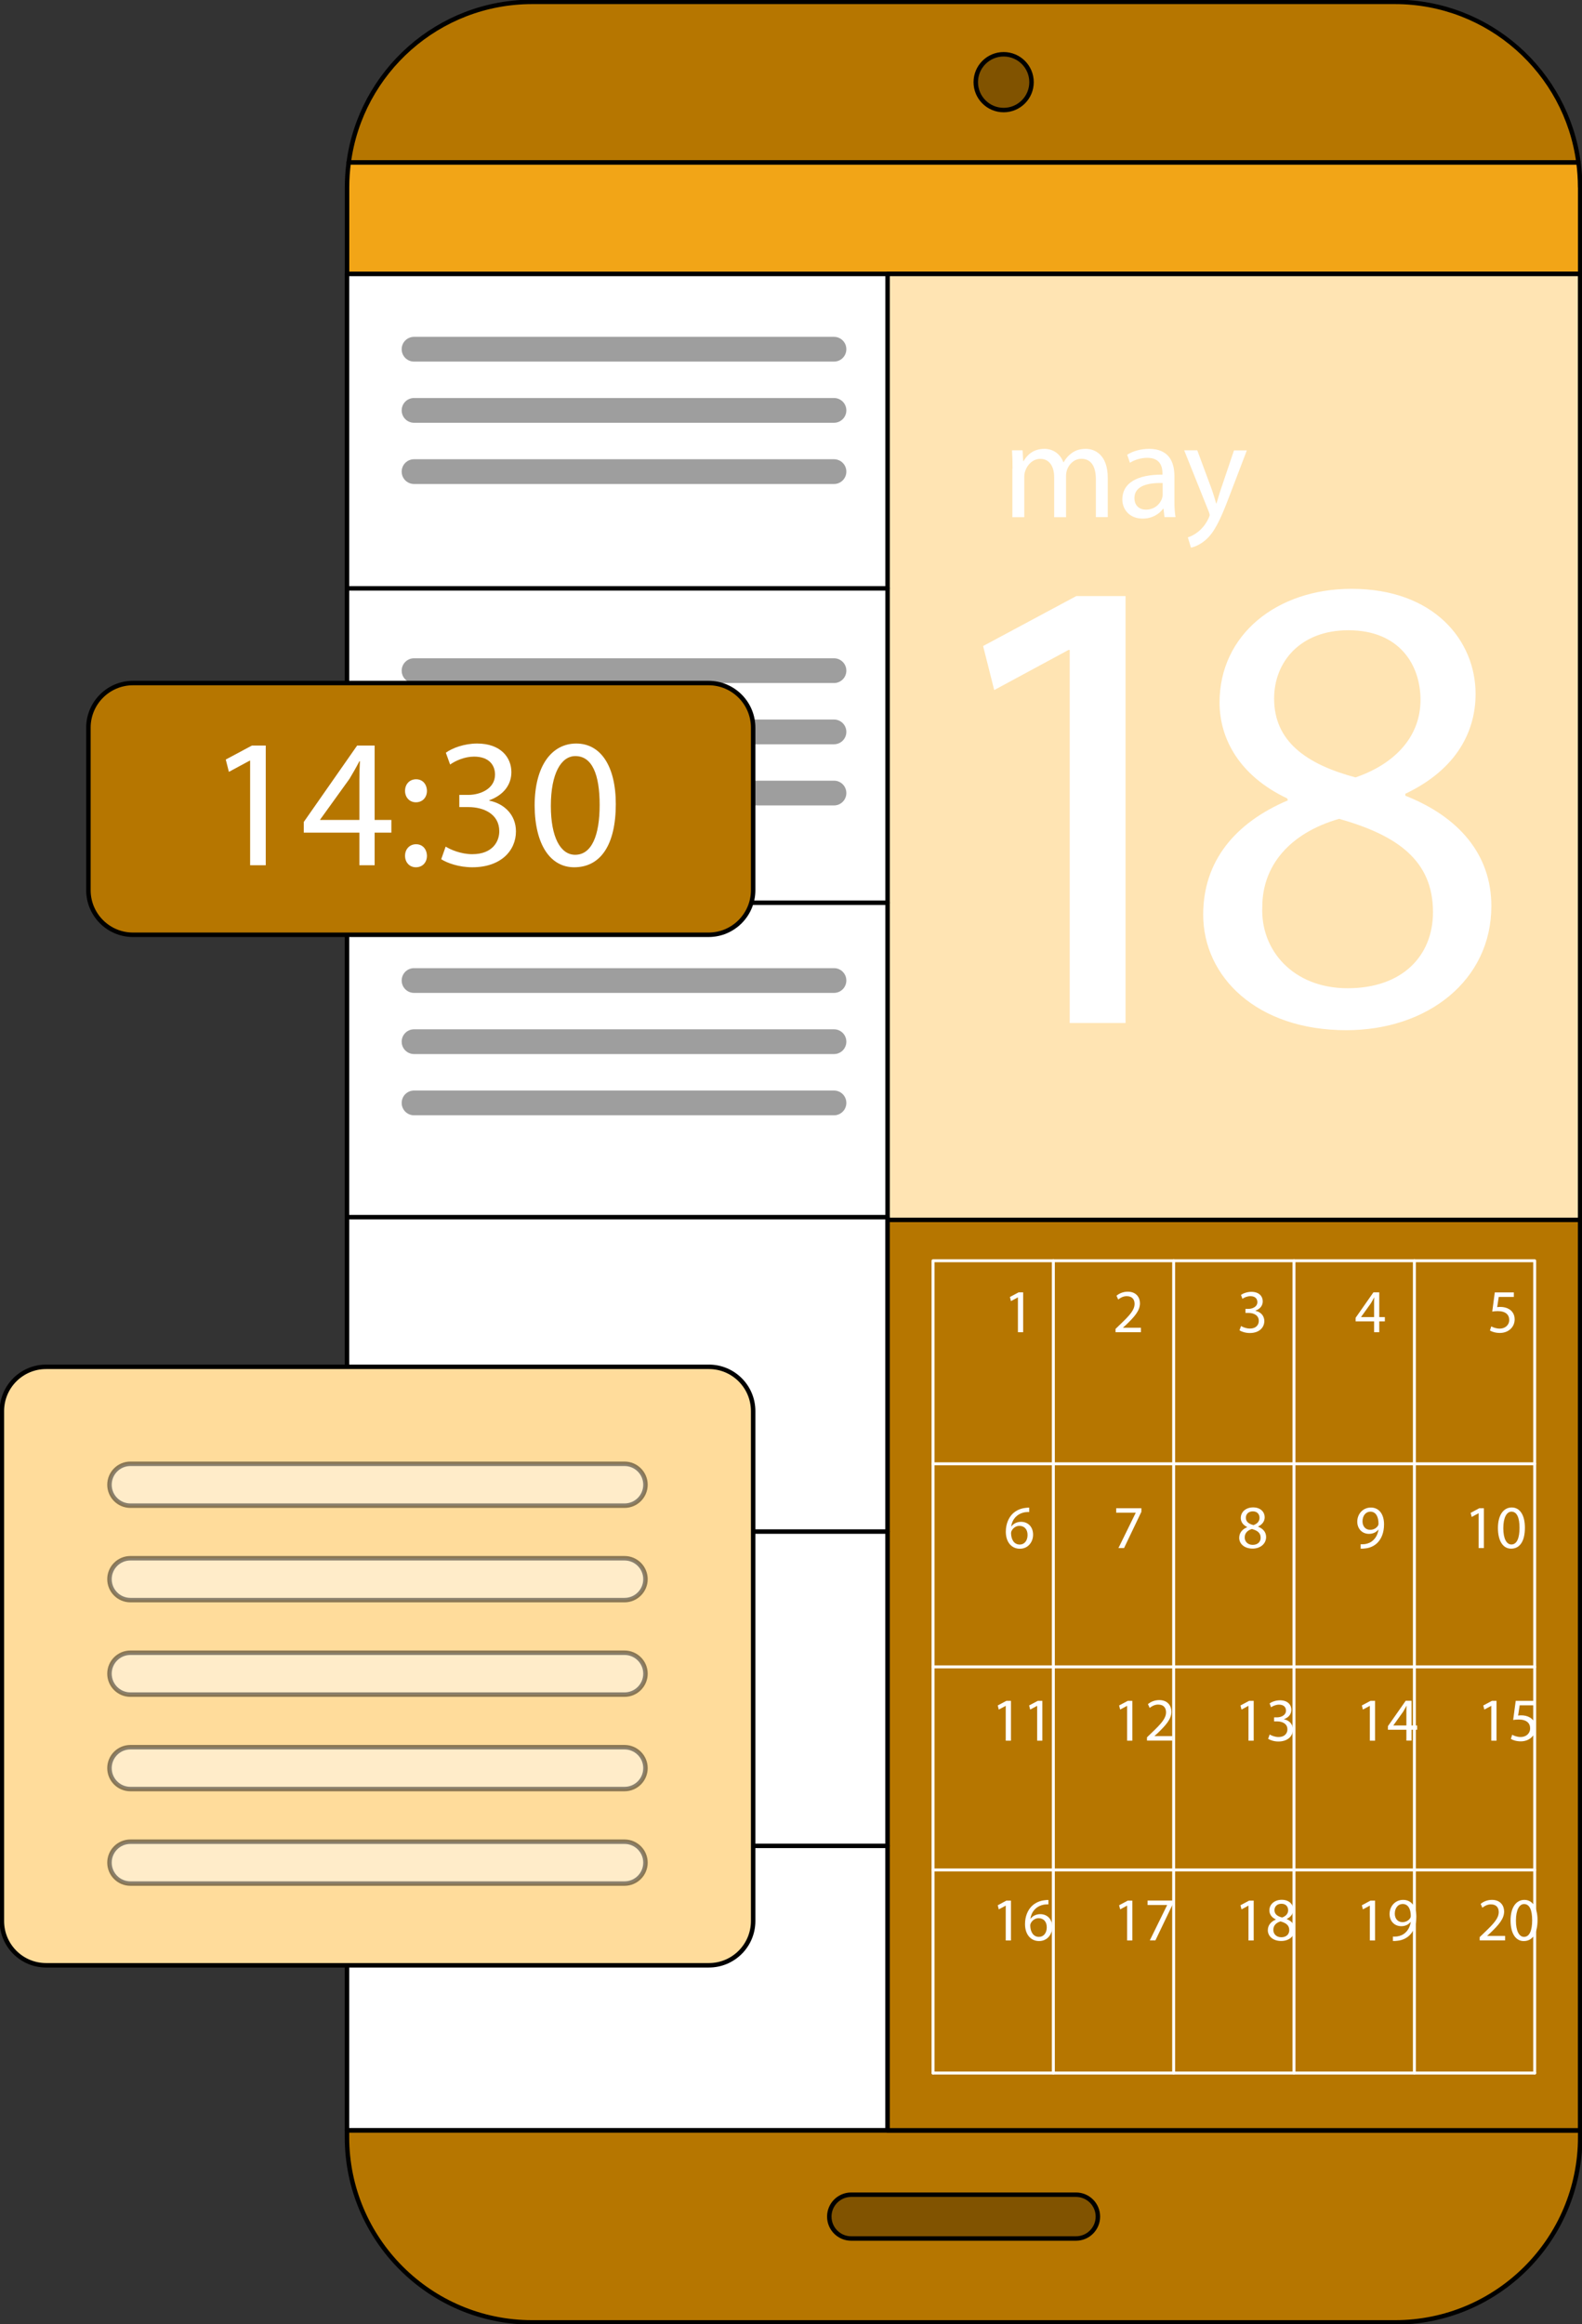 <svg width="177" height="260" viewBox="0 0 177 260" fill="none" xmlns="http://www.w3.org/2000/svg">
<rect x="0" y="0" width="177" height="260" fill="#333333" stroke="none"/>
<g clip-path="url(#clip0_133_1197)">
<path d="M156.08 0.209H59.541C49.039 0.209 40.36 8.038 39.014 18.176H176.607C175.261 8.038 166.582 0.209 156.08 0.209Z" fill="#B67600" stroke="black" stroke-width="0.5" stroke-linecap="round" stroke-linejoin="round"/>
<path d="M176.791 20.936C176.791 19.999 176.724 19.079 176.607 18.176H39.014C38.897 19.079 38.83 19.999 38.83 20.936V30.655H176.799V20.936H176.791Z" fill="#F2A517" stroke="black" stroke-width="0.5" stroke-linecap="round" stroke-linejoin="round"/>
<path d="M38.821 238.311V239.072C38.821 250.514 48.094 259.799 59.541 259.799H156.08C167.518 259.799 176.799 250.523 176.799 239.072V238.311H38.821Z" fill="#B67600" stroke="black" stroke-width="0.5" stroke-linecap="round" stroke-linejoin="round"/>
<path d="M176.791 30.647H38.821V238.302H176.791V30.647Z" fill="white" stroke="black" stroke-width="0.5" stroke-linecap="round" stroke-linejoin="round"/>
<path d="M176.791 30.647H99.307V238.302H176.791V30.647Z" fill="#FFE4B3" stroke="black" stroke-width="0.5" stroke-linecap="round" stroke-linejoin="round"/>
<path d="M176.791 136.466H99.307V238.311H176.791V136.466Z" fill="#B67600" stroke="black" stroke-width="0.5" stroke-linecap="round" stroke-linejoin="round"/>
<path d="M39.014 65.82H99.307" stroke="black" stroke-width="0.5" stroke-linecap="round" stroke-linejoin="round"/>
<path d="M39.014 100.984H99.307" stroke="black" stroke-width="0.5" stroke-linecap="round" stroke-linejoin="round"/>
<path d="M39.014 136.156H99.307" stroke="black" stroke-width="0.5" stroke-linecap="round" stroke-linejoin="round"/>
<path d="M39.014 171.329H99.307" stroke="black" stroke-width="0.5" stroke-linecap="round" stroke-linejoin="round"/>
<path d="M39.014 206.493H99.307" stroke="black" stroke-width="0.5" stroke-linecap="round" stroke-linejoin="round"/>
<path d="M93.312 37.682H46.322C45.56 37.682 44.942 38.3 44.942 39.062V39.07C44.942 39.832 45.56 40.45 46.322 40.45H93.312C94.074 40.45 94.692 39.832 94.692 39.07V39.062C94.692 38.3 94.074 37.682 93.312 37.682Z" fill="#9E9E9E"/>
<path d="M93.312 44.524H46.322C45.56 44.524 44.942 45.142 44.942 45.904V45.912C44.942 46.675 45.56 47.293 46.322 47.293H93.312C94.074 47.293 94.692 46.675 94.692 45.912V45.904C94.692 45.142 94.074 44.524 93.312 44.524Z" fill="#9E9E9E"/>
<path d="M93.312 51.374H46.322C45.56 51.374 44.942 51.992 44.942 52.754V52.763C44.942 53.525 45.56 54.143 46.322 54.143H93.312C94.074 54.143 94.692 53.525 94.692 52.763V52.754C94.692 51.992 94.074 51.374 93.312 51.374Z" fill="#9E9E9E"/>
<path d="M93.312 73.64H46.322C45.56 73.64 44.942 74.258 44.942 75.02V75.029C44.942 75.791 45.56 76.409 46.322 76.409H93.312C94.074 76.409 94.692 75.791 94.692 75.029V75.02C94.692 74.258 94.074 73.64 93.312 73.64Z" fill="#9E9E9E"/>
<path d="M93.312 80.491H46.322C45.56 80.491 44.942 81.109 44.942 81.871V81.879C44.942 82.641 45.56 83.259 46.322 83.259H93.312C94.074 83.259 94.692 82.641 94.692 81.879V81.871C94.692 81.109 94.074 80.491 93.312 80.491Z" fill="#9E9E9E"/>
<path d="M93.312 87.332H46.322C45.56 87.332 44.942 87.95 44.942 88.713V88.721C44.942 89.483 45.56 90.101 46.322 90.101H93.312C94.074 90.101 94.692 89.483 94.692 88.721V88.713C94.692 87.95 94.074 87.332 93.312 87.332Z" fill="#9E9E9E"/>
<path d="M93.312 108.303H46.322C45.56 108.303 44.942 108.921 44.942 109.683V109.691C44.942 110.453 45.56 111.071 46.322 111.071H93.312C94.074 111.071 94.692 110.453 94.692 109.691V109.683C94.692 108.921 94.074 108.303 93.312 108.303Z" fill="#9E9E9E"/>
<path d="M93.312 115.145H46.322C45.56 115.145 44.942 115.763 44.942 116.525V116.534C44.942 117.296 45.56 117.914 46.322 117.914H93.312C94.074 117.914 94.692 117.296 94.692 116.534V116.525C94.692 115.763 94.074 115.145 93.312 115.145Z" fill="#9E9E9E"/>
<path d="M93.312 121.995H46.322C45.56 121.995 44.942 122.613 44.942 123.375V123.384C44.942 124.146 45.56 124.764 46.322 124.764H93.312C94.074 124.764 94.692 124.146 94.692 123.384V123.375C94.692 122.613 94.074 121.995 93.312 121.995Z" fill="#9E9E9E"/>
<path d="M119.692 72.712H119.541L111.238 77.195L109.993 72.269L120.419 66.681H125.929V114.442H119.683V72.704L119.692 72.712Z" fill="white"/>
<path d="M134.617 102.322C134.617 96.299 138.212 92.034 144.09 89.533L144.015 89.315C138.73 86.814 136.448 82.699 136.448 78.584C136.448 71.014 142.836 65.87 151.214 65.87C160.47 65.87 165.094 71.674 165.094 77.63C165.094 81.67 163.112 86.003 157.234 88.796V89.014C163.187 91.364 166.858 95.555 166.858 101.36C166.858 109.666 159.734 115.245 150.629 115.245C140.637 115.245 134.617 109.289 134.617 102.313V102.322ZM160.328 102.029C160.328 96.224 156.289 93.43 149.826 91.599C144.241 93.213 141.23 96.885 141.23 101.444C141.013 106.295 144.684 110.552 150.779 110.552C156.874 110.552 160.328 106.956 160.328 102.029ZM142.552 78.149C142.552 82.925 146.147 85.493 151.657 86.965C155.771 85.568 158.931 82.632 158.931 78.291C158.931 74.468 156.657 70.504 150.854 70.504C145.495 70.504 142.552 74.033 142.552 78.149Z" fill="white"/>
<path d="M113.287 52.403C113.287 51.633 113.27 50.998 113.229 50.379H114.416L114.474 51.583H114.516C114.934 50.872 115.628 50.211 116.857 50.211C117.877 50.211 118.647 50.83 118.973 51.709H119.006C119.24 51.29 119.533 50.964 119.842 50.738C120.285 50.395 120.779 50.211 121.489 50.211C122.476 50.211 123.939 50.855 123.939 53.449V57.848H122.61V53.624C122.61 52.185 122.083 51.324 120.988 51.324C120.219 51.324 119.617 51.893 119.382 52.562C119.324 52.746 119.274 52.997 119.274 53.239V57.856H117.944V53.382C117.944 52.194 117.418 51.332 116.389 51.332C115.545 51.332 114.926 52.01 114.708 52.687C114.633 52.888 114.6 53.122 114.6 53.348V57.856H113.27V52.411L113.287 52.403Z" fill="white"/>
<path d="M130.286 57.848L130.177 56.903H130.135C129.717 57.489 128.914 58.015 127.852 58.015C126.339 58.015 125.57 56.953 125.57 55.874C125.57 54.067 127.175 53.08 130.06 53.097V52.947C130.06 52.328 129.893 51.215 128.363 51.215C127.669 51.215 126.941 51.433 126.423 51.767L126.113 50.872C126.732 50.471 127.627 50.211 128.563 50.211C130.846 50.211 131.398 51.767 131.398 53.264V56.058C131.398 56.702 131.431 57.338 131.523 57.848H130.286ZM130.085 54.034C128.605 54.001 126.924 54.268 126.924 55.715C126.924 56.593 127.51 57.012 128.204 57.012C129.174 57.012 129.792 56.393 130.01 55.765C130.051 55.623 130.085 55.473 130.085 55.331V54.034Z" fill="white"/>
<path d="M133.956 50.379L135.595 54.795C135.762 55.289 135.946 55.874 136.072 56.326H136.105C136.247 55.874 136.398 55.306 136.582 54.77L138.062 50.387H139.5L137.468 55.707C136.498 58.267 135.829 59.58 134.91 60.383C134.249 60.968 133.58 61.203 133.246 61.261L132.903 60.115C133.246 60.006 133.689 59.789 134.09 59.454C134.458 59.162 134.926 58.635 135.236 57.94C135.294 57.798 135.344 57.689 135.344 57.614C135.344 57.539 135.311 57.43 135.252 57.263L132.493 50.379H133.973H133.956Z" fill="white"/>
<path d="M104.391 231.904V141.033H171.707V231.904" stroke="white" stroke-width="0.33" stroke-linecap="round" stroke-linejoin="round"/>
<path d="M171.707 163.75H104.391" stroke="white" stroke-width="0.33" stroke-linecap="round" stroke-linejoin="round"/>
<path d="M171.707 186.468H104.391" stroke="white" stroke-width="0.33" stroke-linecap="round" stroke-linejoin="round"/>
<path d="M171.707 209.186H104.391" stroke="white" stroke-width="0.33" stroke-linecap="round" stroke-linejoin="round"/>
<path d="M171.707 231.904H104.391" stroke="white" stroke-width="0.33" stroke-linecap="round" stroke-linejoin="round"/>
<path d="M117.852 231.904V141.033" stroke="white" stroke-width="0.33" stroke-linecap="round" stroke-linejoin="round"/>
<path d="M131.314 231.904V141.033" stroke="white" stroke-width="0.33" stroke-linecap="round" stroke-linejoin="round"/>
<path d="M144.775 231.904V141.033" stroke="white" stroke-width="0.33" stroke-linecap="round" stroke-linejoin="round"/>
<path d="M158.246 231.904V141.033" stroke="white" stroke-width="0.33" stroke-linecap="round" stroke-linejoin="round"/>
<path d="M113.906 145.131H113.889L113.111 145.549L112.994 145.089L113.964 144.571H114.474V149.029H113.889V145.14L113.906 145.131Z" fill="white"/>
<path d="M124.809 149.029V148.661L125.285 148.201C126.422 147.122 126.932 146.545 126.941 145.867C126.941 145.416 126.723 144.997 126.054 144.997C125.653 144.997 125.31 145.207 125.11 145.374L124.917 144.947C125.227 144.688 125.661 144.496 126.18 144.496C127.141 144.496 127.543 145.156 127.543 145.792C127.543 146.612 126.949 147.281 126.013 148.184L125.653 148.511V148.527H127.651V149.029H124.809Z" fill="white"/>
<path d="M138.847 148.335C139.023 148.443 139.416 148.619 139.834 148.619C140.612 148.619 140.846 148.126 140.837 147.758C140.837 147.13 140.269 146.871 139.684 146.871H139.349V146.419H139.684C140.118 146.419 140.679 146.193 140.679 145.666C140.679 145.307 140.453 144.997 139.901 144.997C139.541 144.997 139.199 145.156 139.006 145.29L138.847 144.855C139.082 144.688 139.533 144.512 140.01 144.512C140.888 144.512 141.281 145.031 141.281 145.574C141.281 146.035 141.005 146.428 140.461 146.62V146.637C141.013 146.746 141.456 147.155 141.456 147.783C141.456 148.494 140.904 149.121 139.834 149.121C139.332 149.121 138.898 148.962 138.68 148.82L138.847 148.351V148.335Z" fill="white"/>
<path d="M153.739 149.029V147.816H151.673V147.415L153.663 144.571H154.316V147.339H154.943V147.816H154.316V149.029H153.747H153.739ZM153.739 147.339V145.851C153.739 145.616 153.739 145.382 153.755 145.148H153.739C153.605 145.407 153.496 145.6 153.371 145.809L152.284 147.323V147.339H153.747H153.739Z" fill="white"/>
<path d="M169.383 145.081H167.685L167.51 146.227C167.61 146.21 167.71 146.202 167.869 146.202C168.212 146.202 168.555 146.277 168.831 146.444C169.182 146.645 169.466 147.03 169.466 147.59C169.466 148.46 168.772 149.113 167.811 149.113C167.326 149.113 166.916 148.979 166.699 148.837L166.849 148.377C167.033 148.485 167.401 148.627 167.802 148.627C168.371 148.627 168.856 148.259 168.856 147.657C168.856 147.08 168.463 146.67 167.577 146.67C167.326 146.67 167.125 146.695 166.958 146.72L167.242 144.579H169.374V145.089L169.383 145.081Z" fill="white"/>
<path d="M115.135 169.145C115.009 169.145 114.85 169.145 114.683 169.17C113.738 169.329 113.237 170.024 113.136 170.751H113.161C113.37 170.467 113.747 170.241 114.24 170.241C115.026 170.241 115.586 170.81 115.586 171.68C115.586 172.491 115.034 173.252 114.106 173.252C113.178 173.252 112.534 172.516 112.534 171.354C112.534 170.475 112.852 169.781 113.287 169.346C113.655 168.986 114.148 168.752 114.716 168.685C114.892 168.66 115.043 168.652 115.151 168.652V169.145H115.135ZM114.967 171.713C114.967 171.078 114.608 170.693 114.048 170.693C113.688 170.693 113.354 170.919 113.186 171.245C113.145 171.312 113.119 171.404 113.119 171.512C113.136 172.249 113.471 172.784 114.098 172.784C114.616 172.784 114.967 172.349 114.967 171.713Z" fill="white"/>
<path d="M127.702 168.719V169.12L125.762 173.177H125.135L127.066 169.237V169.221H124.884V168.719H127.693H127.702Z" fill="white"/>
<path d="M138.646 172.04C138.646 171.479 138.981 171.078 139.533 170.844V170.818C139.031 170.584 138.822 170.199 138.822 169.815C138.822 169.112 139.416 168.627 140.202 168.627C141.063 168.627 141.498 169.171 141.498 169.723C141.498 170.099 141.314 170.501 140.762 170.768V170.785C141.314 171.002 141.657 171.396 141.657 171.939C141.657 172.717 140.996 173.236 140.143 173.236C139.207 173.236 138.646 172.684 138.646 172.031V172.04ZM141.046 172.015C141.046 171.471 140.67 171.212 140.068 171.044C139.55 171.195 139.265 171.538 139.265 171.964C139.24 172.416 139.583 172.818 140.152 172.818C140.72 172.818 141.046 172.483 141.046 172.023V172.015ZM139.391 169.79C139.391 170.233 139.725 170.475 140.243 170.609C140.628 170.475 140.921 170.208 140.921 169.798C140.921 169.438 140.712 169.07 140.168 169.07C139.667 169.07 139.391 169.396 139.391 169.781V169.79Z" fill="white"/>
<path d="M152.225 172.75C152.359 172.767 152.51 172.75 152.71 172.734C153.061 172.684 153.388 172.541 153.638 172.299C153.931 172.031 154.148 171.638 154.232 171.111H154.215C153.973 171.412 153.613 171.588 153.17 171.588C152.367 171.588 151.857 170.986 151.857 170.224C151.857 169.38 152.468 168.644 153.379 168.644C154.291 168.644 154.851 169.38 154.851 170.526C154.851 171.504 154.525 172.19 154.082 172.617C153.739 172.951 153.262 173.16 152.786 173.211C152.568 173.244 152.376 173.252 152.234 173.244V172.75H152.225ZM152.443 170.191C152.443 170.743 152.777 171.136 153.296 171.136C153.697 171.136 154.015 170.935 154.174 170.668C154.207 170.609 154.232 170.542 154.232 170.45C154.232 169.689 153.948 169.104 153.321 169.104C152.811 169.104 152.443 169.555 152.443 170.183V170.191Z" fill="white"/>
<path d="M165.453 169.279H165.436L164.659 169.697L164.542 169.237L165.511 168.719H166.021V173.177H165.436V169.288L165.453 169.279Z" fill="white"/>
<path d="M170.612 170.894C170.612 172.408 170.051 173.244 169.065 173.244C168.195 173.244 167.602 172.433 167.593 170.952C167.593 169.455 168.237 168.635 169.14 168.635C170.043 168.635 170.612 169.472 170.612 170.894ZM168.195 170.961C168.195 172.115 168.555 172.776 169.098 172.776C169.717 172.776 170.01 172.056 170.01 170.919C170.01 169.781 169.725 169.104 169.107 169.104C168.58 169.104 168.195 169.748 168.195 170.961Z" fill="white"/>
<path d="M112.543 190.826H112.526L111.748 191.244L111.631 190.784L112.601 190.266H113.111V194.724H112.526V190.834L112.543 190.826Z" fill="white"/>
<path d="M116.054 190.826H116.038L115.26 191.244L115.143 190.784L116.113 190.266H116.623V194.724H116.038V190.834L116.054 190.826Z" fill="white"/>
<path d="M126.121 190.826H126.105L125.327 191.244L125.21 190.784L126.18 190.266H126.69V194.724H126.105V190.834L126.121 190.826Z" fill="white"/>
<path d="M128.329 194.716V194.348L128.805 193.888C129.942 192.809 130.452 192.231 130.461 191.554C130.461 191.102 130.243 190.684 129.574 190.684C129.173 190.684 128.83 190.893 128.63 191.06L128.437 190.634C128.747 190.375 129.181 190.182 129.7 190.182C130.661 190.182 131.063 190.843 131.063 191.479C131.063 192.298 130.469 192.967 129.533 193.871L129.173 194.197V194.214H131.171V194.716H128.329Z" fill="white"/>
<path d="M139.7 190.826H139.683L138.906 191.244L138.789 190.784L139.758 190.266H140.269V194.724H139.683V190.834L139.7 190.826Z" fill="white"/>
<path d="M142.05 194.03C142.225 194.138 142.618 194.314 143.036 194.314C143.814 194.314 144.048 193.82 144.04 193.452C144.04 192.825 143.471 192.566 142.886 192.566H142.551V192.114H142.886C143.32 192.114 143.881 191.888 143.881 191.361C143.881 191.002 143.655 190.692 143.103 190.692C142.744 190.692 142.401 190.851 142.208 190.985L142.05 190.55C142.284 190.383 142.735 190.207 143.212 190.207C144.09 190.207 144.483 190.726 144.483 191.269C144.483 191.729 144.207 192.122 143.663 192.315V192.332C144.215 192.44 144.658 192.85 144.658 193.478C144.658 194.189 144.106 194.816 143.036 194.816C142.535 194.816 142.1 194.657 141.882 194.515L142.05 194.046V194.03Z" fill="white"/>
<path d="M153.279 190.826H153.262L152.485 191.244L152.368 190.784L153.338 190.266H153.848V194.724H153.262V190.834L153.279 190.826Z" fill="white"/>
<path d="M157.351 194.716V193.503H155.286V193.101L157.276 190.257H157.928V193.026H158.555V193.503H157.928V194.716H157.359H157.351ZM157.351 193.026V191.537C157.351 191.303 157.351 191.069 157.368 190.834H157.351C157.217 191.094 157.108 191.286 156.983 191.495L155.896 193.009V193.026H157.359H157.351Z" fill="white"/>
<path d="M166.866 190.826H166.849L166.072 191.244L165.955 190.784L166.925 190.266H167.435V194.724H166.849V190.834L166.866 190.826Z" fill="white"/>
<path d="M171.724 190.767H170.027L169.851 191.913C169.951 191.897 170.052 191.888 170.211 191.888C170.553 191.888 170.896 191.964 171.172 192.131C171.523 192.332 171.808 192.716 171.808 193.277C171.808 194.147 171.114 194.799 170.152 194.799C169.667 194.799 169.257 194.665 169.04 194.523L169.191 194.063C169.374 194.172 169.742 194.314 170.144 194.314C170.712 194.314 171.197 193.946 171.197 193.344C171.197 192.767 170.804 192.357 169.918 192.357C169.667 192.357 169.466 192.382 169.299 192.407L169.584 190.266H171.716V190.776L171.724 190.767Z" fill="white"/>
<path d="M112.543 213.176H112.526L111.748 213.594L111.631 213.134L112.601 212.615H113.111V217.073H112.526V213.184L112.543 213.176Z" fill="white"/>
<path d="M117.283 213.034C117.158 213.034 116.999 213.034 116.832 213.059C115.887 213.218 115.385 213.912 115.285 214.639H115.31C115.519 214.355 115.895 214.129 116.389 214.129C117.175 214.129 117.735 214.698 117.735 215.568C117.735 216.379 117.183 217.14 116.255 217.14C115.327 217.14 114.683 216.404 114.683 215.242C114.683 214.363 115.001 213.669 115.436 213.234C115.804 212.875 116.297 212.64 116.865 212.573C117.041 212.548 117.191 212.54 117.3 212.54V213.034H117.283ZM117.116 215.601C117.116 214.966 116.757 214.581 116.196 214.581C115.837 214.581 115.503 214.807 115.335 215.133C115.293 215.2 115.268 215.292 115.268 215.401C115.285 216.137 115.62 216.672 116.247 216.672C116.765 216.672 117.116 216.237 117.116 215.601Z" fill="white"/>
<path d="M126.121 213.176H126.105L125.327 213.594L125.21 213.134L126.18 212.615H126.69V217.073H126.105V213.184L126.121 213.176Z" fill="white"/>
<path d="M131.213 212.607V213.008L129.273 217.065H128.646L130.578 213.126V213.109H128.396V212.607H131.205H131.213Z" fill="white"/>
<path d="M139.7 213.176H139.683L138.906 213.594L138.789 213.134L139.758 212.615H140.269V217.073H139.683V213.184L139.7 213.176Z" fill="white"/>
<path d="M141.849 215.936C141.849 215.376 142.183 214.974 142.735 214.74V214.715C142.233 214.481 142.024 214.096 142.024 213.711C142.024 213.009 142.618 212.523 143.404 212.523C144.265 212.523 144.7 213.067 144.7 213.619C144.7 213.996 144.516 214.397 143.964 214.665V214.681C144.516 214.899 144.859 215.292 144.859 215.836C144.859 216.614 144.198 217.132 143.345 217.132C142.409 217.132 141.849 216.58 141.849 215.928V215.936ZM144.248 215.911C144.248 215.367 143.872 215.108 143.27 214.941C142.752 215.091 142.467 215.434 142.467 215.861C142.442 216.313 142.785 216.714 143.354 216.714C143.922 216.714 144.248 216.379 144.248 215.919V215.911ZM142.593 213.686C142.593 214.129 142.927 214.372 143.446 214.506C143.83 214.372 144.123 214.104 144.123 213.694C144.123 213.335 143.914 212.967 143.37 212.967C142.869 212.967 142.593 213.293 142.593 213.678V213.686Z" fill="white"/>
<path d="M153.279 213.176H153.262L152.485 213.594L152.368 213.134L153.338 212.615H153.848V217.073H153.262V213.184L153.279 213.176Z" fill="white"/>
<path d="M155.838 216.639C155.971 216.655 156.122 216.639 156.323 216.622C156.674 216.572 157 216.43 157.251 216.187C157.543 215.919 157.761 215.526 157.844 214.999H157.828C157.585 215.3 157.226 215.476 156.782 215.476C155.98 215.476 155.47 214.874 155.47 214.113C155.47 213.268 156.08 212.532 156.991 212.532C157.903 212.532 158.463 213.268 158.463 214.414C158.463 215.392 158.137 216.078 157.694 216.505C157.351 216.839 156.874 217.049 156.398 217.099C156.18 217.132 155.988 217.141 155.846 217.132V216.639H155.838ZM156.055 214.079C156.055 214.631 156.389 215.024 156.908 215.024C157.309 215.024 157.627 214.824 157.786 214.556C157.819 214.497 157.844 214.43 157.844 214.338C157.844 213.577 157.56 212.992 156.933 212.992C156.423 212.992 156.055 213.443 156.055 214.071V214.079Z" fill="white"/>
<path d="M165.553 217.065V216.697L166.03 216.237C167.167 215.158 167.677 214.581 167.685 213.904C167.685 213.452 167.468 213.034 166.799 213.034C166.398 213.034 166.055 213.243 165.854 213.41L165.662 212.983C165.971 212.724 166.406 212.532 166.924 212.532C167.886 212.532 168.287 213.193 168.287 213.828C168.287 214.648 167.694 215.317 166.757 216.22L166.398 216.547V216.563H168.396V217.065H165.553Z" fill="white"/>
<path d="M172.025 214.79C172.025 216.304 171.465 217.141 170.478 217.141C169.608 217.141 169.015 216.329 169.006 214.849C169.006 213.351 169.65 212.532 170.553 212.532C171.456 212.532 172.025 213.368 172.025 214.79ZM169.608 214.857C169.608 216.011 169.968 216.672 170.511 216.672C171.13 216.672 171.423 215.953 171.423 214.815C171.423 213.678 171.138 213 170.52 213C169.993 213 169.608 213.644 169.608 214.857Z" fill="white"/>
<path d="M120.386 245.513H95.235C93.882 245.513 92.785 246.61 92.785 247.963C92.785 249.317 93.882 250.414 95.235 250.414H120.386C121.739 250.414 122.836 249.317 122.836 247.963C122.836 246.61 121.739 245.513 120.386 245.513Z" fill="#815300" stroke="black" stroke-width="0.5" stroke-linecap="round" stroke-linejoin="round"/>
<path d="M112.292 12.312C114.015 12.312 115.411 10.915 115.411 9.192C115.411 7.469 114.015 6.072 112.292 6.072C110.57 6.072 109.173 7.469 109.173 9.192C109.173 10.915 110.57 12.312 112.292 12.312Z" fill="#815300" stroke="black" stroke-width="0.5" stroke-linecap="round" stroke-linejoin="round"/>
<path d="M79.315 152.902H5.159C2.425 152.902 0.209 155.119 0.209 157.854V214.899C0.209 217.634 2.425 219.851 5.159 219.851H79.315C82.049 219.851 84.265 217.634 84.265 214.899V157.854C84.265 155.119 82.049 152.902 79.315 152.902Z" fill="#FFDC9B" stroke="black" stroke-width="0.5" stroke-linecap="round" stroke-linejoin="round"/>
<path opacity="0.46" d="M69.876 163.75H14.591C13.298 163.75 12.249 164.799 12.249 166.093C12.249 167.386 13.298 168.435 14.591 168.435H69.876C71.168 168.435 72.217 167.386 72.217 166.093C72.217 164.799 71.168 163.75 69.876 163.75Z" fill="white" stroke="black" stroke-width="0.5" stroke-linecap="round" stroke-linejoin="round"/>
<path opacity="0.46" d="M69.876 174.315H14.591C13.298 174.315 12.249 175.364 12.249 176.657C12.249 177.95 13.298 178.999 14.591 178.999H69.876C71.168 178.999 72.217 177.95 72.217 176.657C72.217 175.364 71.168 174.315 69.876 174.315Z" fill="white" stroke="black" stroke-width="0.5" stroke-linecap="round" stroke-linejoin="round"/>
<path opacity="0.46" d="M69.876 184.887H14.591C13.298 184.887 12.249 185.936 12.249 187.229C12.249 188.523 13.298 189.571 14.591 189.571H69.876C71.168 189.571 72.217 188.523 72.217 187.229C72.217 185.936 71.168 184.887 69.876 184.887Z" fill="white" stroke="black" stroke-width="0.5" stroke-linecap="round" stroke-linejoin="round"/>
<path opacity="0.46" d="M69.876 195.452H14.591C13.298 195.452 12.249 196.5 12.249 197.794C12.249 199.087 13.298 200.136 14.591 200.136H69.876C71.168 200.136 72.217 199.087 72.217 197.794C72.217 196.5 71.168 195.452 69.876 195.452Z" fill="white" stroke="black" stroke-width="0.5" stroke-linecap="round" stroke-linejoin="round"/>
<path opacity="0.46" d="M69.876 206.024H14.591C13.298 206.024 12.249 207.073 12.249 208.366C12.249 209.66 13.298 210.709 14.591 210.709H69.876C71.168 210.709 72.217 209.66 72.217 208.366C72.217 207.073 71.168 206.024 69.876 206.024Z" fill="white" stroke="black" stroke-width="0.5" stroke-linecap="round" stroke-linejoin="round"/>
<path d="M79.273 76.409H14.883C12.127 76.409 9.892 78.645 9.892 81.403V99.579C9.892 102.337 12.127 104.572 14.883 104.572H79.273C82.03 104.572 84.265 102.337 84.265 99.579V81.403C84.265 78.645 82.03 76.409 79.273 76.409Z" fill="#B67600" stroke="black" stroke-width="0.5" stroke-linecap="round" stroke-linejoin="round"/>
<path d="M27.977 85.091H27.935L25.61 86.346L25.259 84.966L28.186 83.402H29.733V96.793H27.985V85.091H27.977Z" fill="white"/>
<path d="M40.209 96.793V93.146H33.988V91.95L39.958 83.402H41.915V91.725H43.788V93.146H41.915V96.793H40.209ZM40.209 91.725V87.258C40.209 86.555 40.234 85.861 40.268 85.158H40.209C39.799 85.945 39.465 86.522 39.097 87.132L35.819 91.683V91.725H40.209Z" fill="white"/>
<path d="M45.318 88.47C45.318 87.709 45.836 87.174 46.555 87.174C47.274 87.174 47.751 87.709 47.768 88.47C47.768 89.19 47.291 89.75 46.53 89.75C45.811 89.75 45.318 89.19 45.318 88.47ZM45.318 95.739C45.318 94.978 45.836 94.442 46.555 94.442C47.274 94.442 47.751 94.978 47.768 95.739C47.768 96.458 47.291 97.019 46.53 97.019C45.811 97.019 45.318 96.458 45.318 95.739Z" fill="white"/>
<path d="M49.866 94.71C50.385 95.037 51.572 95.555 52.835 95.555C55.159 95.555 55.878 94.075 55.861 92.962C55.845 91.088 54.156 90.285 52.4 90.285H51.388V88.922H52.4C53.721 88.922 55.385 88.245 55.385 86.655C55.385 85.585 54.708 84.64 53.035 84.64C51.965 84.64 50.937 85.116 50.36 85.526L49.883 84.205C50.586 83.686 51.94 83.176 53.386 83.176C56.02 83.176 57.216 84.74 57.216 86.371C57.216 87.751 56.388 88.922 54.741 89.524V89.566C56.388 89.892 57.726 91.13 57.726 93.004C57.726 95.145 56.054 97.019 52.843 97.019C51.338 97.019 50.025 96.542 49.365 96.116L49.858 94.719L49.866 94.71Z" fill="white"/>
<path d="M68.897 89.951C68.897 94.501 67.208 97.019 64.24 97.019C61.622 97.019 59.85 94.568 59.816 90.135C59.816 85.643 61.748 83.176 64.474 83.176C67.199 83.176 68.897 85.685 68.897 89.951ZM61.631 90.16C61.631 93.64 62.701 95.622 64.348 95.622C66.204 95.622 67.091 93.456 67.091 90.043C67.091 86.63 66.246 84.581 64.373 84.581C62.785 84.581 61.631 86.522 61.631 90.16Z" fill="white"/>
</g>
<defs>
<clipPath id="clip0_133_1197">
<rect width="177" height="260" fill="white"/>
</clipPath>
</defs>
</svg>
